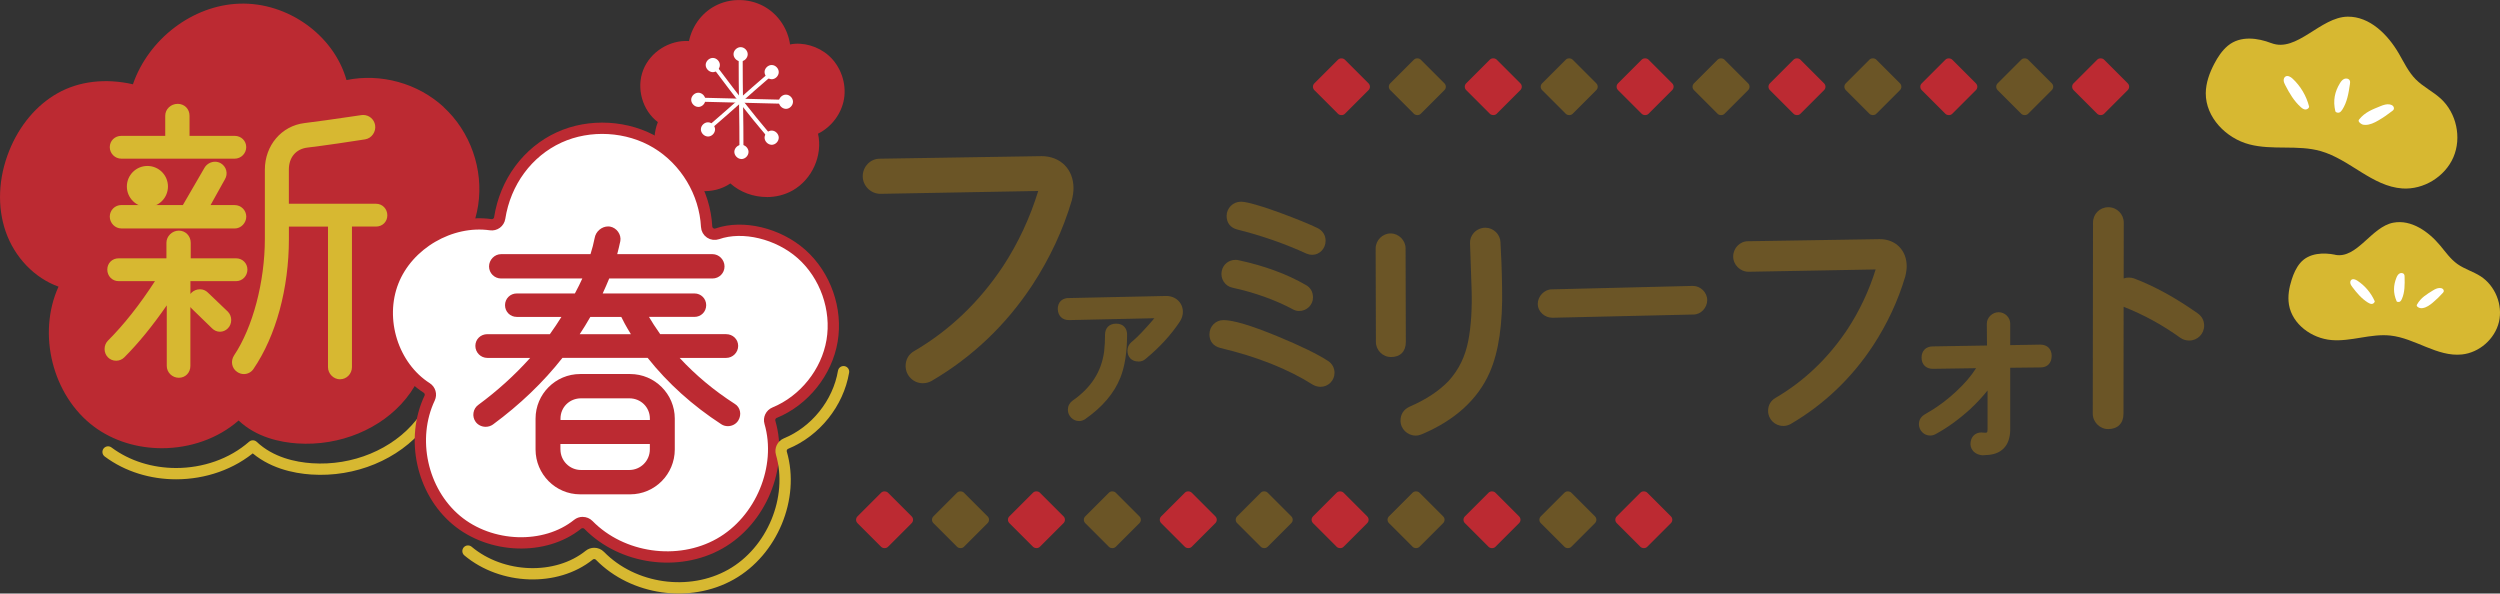<?xml version="1.0" encoding="UTF-8"?><svg id="uuid-64d26945-a761-4ad9-b327-2f096d8fbec8" xmlns="http://www.w3.org/2000/svg" viewBox="0 0 586.45 139.23"><rect x="0" y="0" width="586.45" height="139.23" fill="#333333" stroke="none"/><g id="uuid-ddf4cc27-9fed-4576-b9c0-d45452388e1b"><path d="M216.48,89.9c-2.23,0-4.04-1.81-4.04-4.04,0-1.51.7-2.75,1.98-3.49,8.29-4.83,15.32-11.54,20.9-19.95,3.53-5.41,6.3-11.34,8.23-17.62l-37.03.67c-2.25,0-4.14-1.88-4.14-4.12s1.78-4.12,3.97-4.12l37.99-.6c4.41,0,7.48,3.08,7.48,7.49,0,.86-.13,1.82-.41,2.93-2.05,6.92-5.16,13.58-9.25,19.83-6.16,9.36-14.11,16.91-23.61,22.47l-.07.04c-.44.22-1.12.51-1.99.51Z" fill="#6b5526"/><path d="M253.11,98.77c-1.41,0-2.61-1.21-2.61-2.65,0-.84.37-1.58,1.04-2.09,4.41-3.05,6.84-6.84,7.47-11.6.14-1.22.21-2.55.21-3.95,0-1.56,1.02-2.56,2.61-2.56s2.56,1.01,2.56,2.56c0,4.1-.53,7.49-1.57,10.1-1.45,3.66-4.24,6.94-8.29,9.75l-.07.05c-.29.17-.75.4-1.37.4ZM267.04,84.8c-1.56,0-2.56-1.01-2.56-2.56,0-.77.33-1.47.93-1.99.71-.57,1.87-1.63,3.55-3.51.67-.73,1.29-1.43,1.83-2.09,0,0-20.02.44-20.02.44-1.56,0-2.55-.96-2.63-2.5-.05-.98.32-1.59.64-1.93.32-.34.9-.74,1.87-.74l22.93-.49c2.22,0,3.9,1.6,3.9,3.73,0,.78-.23,1.52-.69,2.25-2.15,3.23-4.79,6.09-8.06,8.78-.44.41-1.03.63-1.69.63Z" fill="#6b5526"/><path d="M309.76,90.74c-.61,0-1.22-.17-1.8-.5-5.85-3.7-13.13-6.58-21.71-8.62-1.65-.43-2.54-1.56-2.54-3.19,0-1.87,1.44-3.34,3.28-3.34,2.29,0,6.39,1.22,12.54,3.74,5.49,2.26,9.52,4.23,11.99,5.83.97.62,1.53,1.64,1.53,2.8,0,1.81-1.47,3.28-3.28,3.28ZM304.77,72.96c-.54,0-1.04-.14-1.49-.4-4.15-2.21-8.93-3.93-14.15-5.07-.86-.17-1.6-.68-2.08-1.42-.47-.73-.63-1.61-.46-2.48.31-1.55,1.63-2.63,3.22-2.63.23,0,.45.02.68.07,6.1,1.31,11.41,3.26,15.81,5.81,1.1.59,1.7,1.61,1.7,2.94,0,1.75-1.45,3.17-3.23,3.17ZM307.85,59.78c-.44,0-.88-.09-1.31-.26-5.21-2.38-10.66-4.28-16.27-5.67-1.64-.43-2.53-1.56-2.53-3.19,0-1.84,1.5-3.34,3.34-3.34.84,0,2.7.26,9.06,2.54,4.16,1.54,6.99,2.7,8.93,3.64,1.22.61,1.89,1.67,1.89,2.99,0,1.81-1.4,3.28-3.11,3.28Z" fill="#6b5526"/><path d="M332.11,102.18c-1.97,0-3.58-1.58-3.58-3.51,0-1.49.74-2.62,2.13-3.27,3.87-1.67,6.94-3.71,9.17-6.05,2.37-2.61,3.88-5.69,4.6-9.41.66-3.39.93-7.64.77-12.31l-.36-10.59c-.04-.87.27-1.74.89-2.42.65-.72,1.59-1.16,2.57-1.2.05,0,.11,0,.16,0,1.85,0,3.44,1.52,3.53,3.39v.23c.14,2.49.31,5.9.37,10.46.18,8.38-.79,15.07-2.91,19.87-2.8,6.36-8.18,11.25-16,14.53-.5.2-.89.28-1.34.28ZM326.27,83.75c-1.91,0-3.51-1.61-3.51-3.51l-.06-21.96c0-1.91,1.61-3.52,3.51-3.52s3.51,1.61,3.51,3.51l.06,21.96c0,2.2-1.29,3.52-3.45,3.52h-.06Z" fill="#6b5526"/><path d="M364.09,74.53c-1.62,0-3.36-1.32-3.36-3.27,0-1.77,1.56-3.38,3.27-3.38l33.13-.81c1.8,0,3.35,1.55,3.35,3.33s-1.47,3.38-3.22,3.38l-33.14.76h-.01Z" fill="#6b5526"/><path d="M418.28,99.91c-1.94,0-3.52-1.58-3.52-3.52,0-1.32.61-2.4,1.73-3.05,6.71-3.91,12.41-9.35,16.93-16.16,2.8-4.29,5.02-8.99,6.57-13.97l-29.81.54c-1.97,0-3.61-1.64-3.61-3.58s1.55-3.58,3.46-3.58l30.92-.49c3.72,0,6.32,2.6,6.32,6.34,0,.72-.11,1.52-.34,2.44-1.68,5.66-4.22,11.1-7.56,16.21-5.03,7.64-11.53,13.82-19.29,18.36l-.07.04c-.38.19-.97.44-1.73.44Z" fill="#6b5526"/><path d="M465.24,106.81c-.74,0-1.76-.28-2.43-1.07-.48-.58-.67-1.32-.54-2.09.21-1.35,1.18-2.2,2.52-2.2.17,0,.36.01.55.04.08,0,.19.02.3.02.42,0,.6,0,.6-.79v-9.13c-1.17,1.48-2.54,2.95-4.07,4.38-2.71,2.46-5.39,4.39-8.19,5.91-.41.2-.79.29-1.21.29-1.45,0-2.63-1.2-2.63-2.67,0-.67.23-1.6,1.32-2.26,2.78-1.56,5.25-3.37,7.58-5.57,1.86-1.73,3.37-3.5,4.51-5.3l-10.15.15c-1.61,0-2.64-1.03-2.64-2.63s1.03-2.63,2.63-2.63l12.72-.21-.04-5.13c0-1.43,1.29-2.68,2.77-2.68s2.72,1.22,2.72,2.67v5.05l7.07-.12c1.62,0,2.65,1.03,2.65,2.63,0,1.68-.99,2.72-2.58,2.72l-7.14.08v14.43c0,3.86-2.07,6.01-5.83,6.05-.15.03-.31.04-.47.04Z" fill="#6b5526"/><path d="M494.52,100.65c-1.95,0-3.6-1.65-3.6-3.6l.06-44.84c0-2.02,1.58-3.6,3.6-3.6s3.61,1.65,3.61,3.6l-.02,13.11c.38-.14.79-.21,1.22-.21.45,0,.8.09,1.08.16l.07.02.08.03c4.78,1.81,9.66,4.49,14.93,8.19,1,.73,1.5,1.7,1.5,2.89,0,1.92-1.56,3.48-3.49,3.48-.82,0-1.49-.21-2.12-.66-4.18-3-8.52-5.38-13.28-7.26l-.03,25.09c0,2.26-1.35,3.6-3.61,3.6Z" fill="#6b5526"/><path d="M532.8,10.11c5.98,2.3,11.52-6.13,17.92-6.2,5.16-.06,9.39,4.16,11.99,8.63,1.22,2.09,2.25,4.33,3.95,6.05,1.75,1.78,4.08,2.88,5.92,4.57,3.67,3.38,4.91,9.14,2.94,13.72-1.97,4.58-7,7.66-11.97,7.33-7.06-.48-12.34-6.82-19.15-8.76-5.41-1.54-11.3-.15-16.74-1.58-5.48-1.43-10.26-6.34-10.23-12,.02-2.42.87-4.76,1.99-6.9.83-1.58,1.82-3.1,3.19-4.24,2.96-2.46,7.11-1.8,10.17-.62Z" fill="#d7b831"/><path d="M547.83,26.13c-.61-2.6-.12-4.64,1.06-6.59.26-.43.58-.85,1.04-1.04.46-.19,1.09-.05,1.29.42.1.24.06.52.03.78-.31,2.1-.65,4.28-1.82,6.06-.19.28-.42.57-.74.66s-.8-.08-.85-.29Z" fill="#fff"/><path d="M541.66,24.97c-.63-2.47-1.98-4.76-3.84-6.5-.46-.43-1.15-.85-1.69-.52-.32.2-.46.61-.42.99.03.38.21.72.38,1.06.96,1.87,2.05,3.72,3.62,5.12.32.29.7.57,1.13.57.43,0,.9-.41.82-.73Z" fill="#fff"/><path d="M553.4,28.03c1.42-1.77,3.2-2.38,5.04-3.14.69-.28,1.44-.53,2.17-.39.29.06.58.18.77.4.19.23.26.57.11.82-.07.12-.18.21-.3.3-1.04.82-2.13,1.57-3.27,2.23-.94.55-1.97,1.05-3.06,1.05-.32,0-.64-.04-.91-.21s-.93-.6-.54-1.08Z" fill="#fff"/><path d="M547.76,59.77c5.18,1.03,8.49-6.59,13.69-7.54,4.19-.77,8.21,2.07,10.94,5.33,1.28,1.53,2.43,3.2,4.05,4.36,1.67,1.2,3.72,1.77,5.45,2.88,3.45,2.23,5.26,6.74,4.31,10.73-.96,4-4.61,7.2-8.7,7.62-5.8.6-10.97-3.82-16.77-4.44-4.6-.49-9.2,1.45-13.81,1.06-4.65-.4-9.22-3.71-9.98-8.32-.32-1.96.04-3.98.65-5.88.45-1.4,1.05-2.77,2-3.89,2.06-2.41,5.52-2.46,8.17-1.93Z" fill="#d7b831"/><path d="M562.2,70.67c-.86-2.02-.75-3.75-.06-5.5.15-.38.35-.77.7-.99.35-.22.88-.19,1.1.16.12.18.13.42.13.63.04,1.75.07,3.57-.64,5.17-.11.26-.26.52-.51.64-.25.12-.66.04-.73-.11Z" fill="#fff"/><path d="M557.03,70.59c-.86-1.92-2.27-3.58-4.03-4.74-.44-.29-1.05-.53-1.44-.19-.23.21-.28.56-.2.86.08.3.27.56.45.81,1.04,1.39,2.19,2.74,3.66,3.65.3.19.65.36,1,.31.35-.06.68-.46.57-.71Z" fill="#fff"/><path d="M566.99,71.43c.91-1.63,2.27-2.38,3.65-3.25.52-.33,1.09-.63,1.71-.62.24,0,.49.06.68.22.19.16.29.43.2.65-.04.11-.12.2-.2.29-.73.81-1.51,1.57-2.35,2.27-.69.58-1.45,1.13-2.34,1.28-.26.05-.53.05-.77-.04s-.84-.36-.59-.8Z" fill="#fff"/><path d="M179.89,46.22c-3.11,0-6.24-1.1-8.56-3.19-3.92,2.7-9.77,2.37-13.63-.86-3.83-3.21-5.22-8.91-3.38-13.53-3.61-2.71-5.12-7.93-3.43-12.23,1.67-4.26,6.2-7.07,10.73-6.78.82-3.81,3.3-6.97,6.73-8.54,3.58-1.64,7.9-1.4,11.27.64,3.09,1.87,5.21,5.14,5.71,8.7,2.97-.62,6.56.38,9.07,2.61,2.81,2.49,4.21,6.49,3.59,10.18-.59,3.47-2.95,6.59-6.1,8.14,1.14,5.09-1.35,10.72-5.99,13.34-1.84,1.03-3.93,1.53-6.02,1.53Z" fill="#bc2a32"/><path d="M173.93,35.69h0c-.26,0-.47-.21-.47-.47.01-3.69-.04-7.23-.09-10.67-.05-3.44-.11-7.01-.09-10.71,0-.26.21-.47.47-.47h0c.26,0,.47.21.47.47-.01,3.7.04,7.25.09,10.69.05,3.44.1,6.99.09,10.68,0,.26-.21.47-.47.47Z" fill="#fff"/><path d="M173.67,14.39c-.86-.04-1.62-.85-1.6-1.71.02-.86.82-1.63,1.68-1.62.86,0,1.65.79,1.65,1.66,0,.86-.77,1.72-1.74,1.68Z" fill="#fff"/><path d="M173.86,37.3c-.86-.04-1.62-.85-1.6-1.71s.82-1.63,1.68-1.62c.86,0,1.65.79,1.65,1.66,0,.86-.77,1.72-1.74,1.68Z" fill="#fff"/><path d="M183.46,24.33s0,0-.01,0l-18.14-.45c-.26,0-.46-.22-.46-.48,0-.25.21-.46.47-.46,0,0,0,0,.01,0l18.14.45c.26,0,.46.22.46.48,0,.25-.21.46-.47.46Z" fill="#fff"/><path d="M184.29,25.53c-.86-.04-1.62-.85-1.6-1.71.02-.86.82-1.63,1.68-1.62.86,0,1.65.79,1.65,1.66s-.77,1.72-1.74,1.68Z" fill="#fff"/><path d="M163.74,25.08c-.86-.04-1.62-.85-1.6-1.71.02-.86.82-1.63,1.68-1.62.86,0,1.65.79,1.65,1.66s-.77,1.72-1.74,1.68Z" fill="#fff"/><path d="M167.21,29.72c-.13,0-.26-.06-.36-.16-.17-.2-.14-.49.05-.66,2.26-1.93,4.39-3.82,6.44-5.65,2.06-1.84,4.2-3.74,6.47-5.67.2-.17.49-.14.66.05.17.2.14.49-.05.66-2.26,1.93-4.39,3.83-6.45,5.66-2.06,1.83-4.19,3.73-6.46,5.67-.09.08-.2.11-.3.11Z" fill="#fff"/><path d="M180.95,18.58c-.86-.04-1.62-.85-1.6-1.71s.82-1.63,1.68-1.62c.86,0,1.65.79,1.65,1.66,0,.86-.77,1.72-1.74,1.68Z" fill="#fff"/><path d="M166.01,32.02c-.86-.04-1.62-.85-1.6-1.71.02-.86.82-1.63,1.68-1.62.86,0,1.65.79,1.65,1.66,0,.86-.77,1.72-1.74,1.68Z" fill="#fff"/><path d="M180.13,32.01c-.13,0-.26-.06-.36-.17-4.3-5.1-7.06-8.68-12-15.26-.15-.21-.11-.5.09-.65.21-.16.5-.11.65.09,4.93,6.57,7.68,10.13,11.97,15.22.17.2.14.49-.06.66-.09.07-.19.11-.3.11Z" fill="#fff"/><path d="M167.14,16.92c-.86-.04-1.62-.85-1.6-1.71.02-.86.82-1.63,1.68-1.62.86,0,1.65.79,1.65,1.66,0,.86-.77,1.72-1.74,1.68Z" fill="#fff"/><path d="M180.95,33.96c-.86-.04-1.62-.85-1.6-1.71.02-.86.82-1.63,1.68-1.62.86,0,1.65.79,1.65,1.66,0,.86-.77,1.72-1.74,1.68Z" fill="#fff"/><rect x="309.62" y="15.29" width="10.11" height="10.11" rx="1.12" ry="1.12" transform="translate(77.78 228.47) rotate(-45)" fill="#bc2a32"/><rect x="327.43" y="15.29" width="10.11" height="10.11" rx="1.12" ry="1.12" transform="translate(82.99 241.06) rotate(-45)" fill="#6b5526"/><rect x="345.24" y="15.29" width="10.11" height="10.11" rx="1.12" ry="1.12" transform="translate(88.21 253.65) rotate(-45)" fill="#bc2a32"/><rect x="363.05" y="15.29" width="10.11" height="10.11" rx="1.12" ry="1.12" transform="translate(93.43 266.25) rotate(-45)" fill="#6b5526"/><rect x="380.86" y="15.29" width="10.11" height="10.11" rx="1.12" ry="1.12" transform="translate(98.64 278.84) rotate(-45)" fill="#bc2a32"/><rect x="398.67" y="15.29" width="10.11" height="10.11" rx="1.12" ry="1.12" transform="translate(103.86 291.44) rotate(-45)" fill="#6b5526"/><rect x="416.48" y="15.29" width="10.11" height="10.11" rx="1.12" ry="1.12" transform="translate(109.08 304.03) rotate(-45)" fill="#bc2a32"/><rect x="434.29" y="15.29" width="10.11" height="10.11" rx="1.12" ry="1.12" transform="translate(114.29 316.62) rotate(-45)" fill="#6b5526"/><rect x="452.1" y="15.29" width="10.11" height="10.11" rx="1.12" ry="1.12" transform="translate(119.51 329.22) rotate(-45)" fill="#bc2a32"/><rect x="469.91" y="15.29" width="10.11" height="10.11" rx="1.12" ry="1.12" transform="translate(124.72 341.81) rotate(-45)" fill="#6b5526"/><rect x="487.72" y="15.29" width="10.11" height="10.11" rx="1.12" ry="1.12" transform="translate(129.94 354.4) rotate(-45)" fill="#bc2a32"/><rect x="202.45" y="116.87" width="10.11" height="10.11" rx="1.12" ry="1.12" transform="translate(-25.44 182.44) rotate(-45)" fill="#bc2a32"/><rect x="220.26" y="116.87" width="10.11" height="10.11" rx="1.12" ry="1.12" transform="translate(-20.22 195.03) rotate(-45)" fill="#6b5526"/><rect x="238.07" y="116.87" width="10.11" height="10.11" rx="1.12" ry="1.12" transform="translate(-15 207.62) rotate(-45)" fill="#bc2a32"/><rect x="255.88" y="116.87" width="10.11" height="10.11" rx="1.12" ry="1.12" transform="translate(-9.79 220.22) rotate(-45)" fill="#6b5526"/><rect x="273.69" y="116.87" width="10.11" height="10.11" rx="1.12" ry="1.12" transform="translate(-4.57 232.81) rotate(-45)" fill="#bc2a32"/><rect x="291.5" y="116.87" width="10.11" height="10.11" rx="1.12" ry="1.12" transform="translate(.65 245.4) rotate(-45)" fill="#6b5526"/><rect x="309.31" y="116.87" width="10.11" height="10.11" rx="1.12" ry="1.12" transform="translate(5.86 258) rotate(-45)" fill="#bc2a32"/><rect x="327.12" y="116.87" width="10.11" height="10.11" rx="1.12" ry="1.12" transform="translate(11.08 270.59) rotate(-45)" fill="#6b5526"/><rect x="344.93" y="116.87" width="10.11" height="10.11" rx="1.12" ry="1.12" transform="translate(16.3 283.19) rotate(-45)" fill="#bc2a32"/><rect x="362.74" y="116.87" width="10.11" height="10.11" rx="1.12" ry="1.12" transform="translate(21.51 295.78) rotate(-45)" fill="#6b5526"/><rect x="380.55" y="116.87" width="10.11" height="10.11" rx="1.12" ry="1.12" transform="translate(26.73 308.37) rotate(-45)" fill="#bc2a32"/><path d="M25.35,106.02c4.56,3.41,10.25,5.09,15.96,5.09,6.54,0,13.11-2.2,18-6.5,4.19,3.95,9.75,5.11,13.78,5.38,9.93.67,19.72-3.38,25.51-10.55,6.06-7.49,7.3-18.1,3.16-26.16,7.27-3.77,12.5-11.01,13.74-19.12" fill="none" stroke="#d7b831" stroke-linecap="round" stroke-linejoin="round" stroke-width="2.65"/><path d="M104.04,25.07c-6.07-5.56-14.71-7.93-22.76-6.29C78.34,8.29,67.51.47,56.18.86c-10.95.35-21.32,8.25-25,18.91-6.4-1.46-12.64-.74-17.66,2.09-4.94,2.77-8.97,7.56-11.35,13.48-2.57,6.4-2.86,13.14-.83,19,2.1,6.05,6.79,10.9,12.39,12.9-5.03,11.03-1.45,25.52,8.28,32.81,4.56,3.41,10.25,5.09,15.96,5.09,6.54,0,13.11-2.2,18-6.5,4.19,3.95,9.75,5.11,13.78,5.38,9.93.67,19.72-3.38,25.51-10.55,6.06-7.49,7.3-18.1,3.16-26.16,7.27-3.77,12.5-11.01,13.74-19.12,1.3-8.46-1.81-17.31-8.12-23.09Z" fill="#bc2a32"/><path d="M79.79,88.98c-1.55,0-2.85-1.31-2.85-2.85v-32.97h-9.17v2.87c0,11.65-3.03,22.77-8.31,30.52-.5.75-1.34,1.2-2.25,1.2-.57,0-1.12-.18-1.59-.51-1.27-.85-1.58-2.56-.7-3.89,4.38-6.54,7.21-17.26,7.21-27.32v-16.23c0-5.68,3.91-10.28,9.3-10.93,2.79-.33,7.36-.99,10.69-1.48,1.01-.15,1.9-.28,2.6-.38.15-.02.31-.04.46-.04,1.4,0,2.58,1,2.81,2.37.13.75-.05,1.52-.48,2.15-.44.65-1.1,1.07-1.85,1.2-2.39.39-9.98,1.52-13.54,1.93-2.69.32-4.36,2.3-4.36,5.16v8.02h20.46c1.48,0,2.64,1.19,2.64,2.71s-1.16,2.64-2.64,2.64h-5.66v32.97c0,1.57-1.25,2.85-2.78,2.85ZM41.97,88.62c-1.57,0-2.85-1.25-2.85-2.78v-14.21c-3.37,4.87-6.64,8.87-9.96,12.2-.51.51-1.19.79-1.92.79s-1.41-.28-1.92-.79c-.5-.5-.79-1.21-.79-1.96s.29-1.46.79-1.96c3.76-3.76,7.46-8.45,11.03-13.96h-8.54c-1.48,0-2.64-1.19-2.64-2.71s1.16-2.64,2.64-2.64h11.23v-3.65c0-1.54,1.34-2.85,2.92-2.85s2.78,1.28,2.78,2.85v3.65h10.66c1.48,0,2.64,1.16,2.64,2.64s-1.16,2.71-2.64,2.71h-10.73v3c.07-.09.15-.18.23-.27.52-.52,1.25-.82,1.99-.82s1.36.27,1.85.75l4.71,4.5c1.05,1.05,1.05,2.88,0,3.92-.51.51-1.16.79-1.85.79s-1.34-.28-1.85-.79l-4.78-4.64c-.11-.11-.22-.24-.31-.36v13.81c0,1.58-1.16,2.78-2.71,2.78ZM28.46,53.59c-1.47,0-2.71-1.27-2.71-2.78s1.22-2.71,2.71-2.71h14.44l5.08-8.76c.52-.87,1.47-1.4,2.47-1.4.48,0,.95.13,1.36.37.63.38,1.08.97,1.26,1.68.18.71.07,1.44-.31,2.07l-3.37,6.05h5.67c1.49,0,2.71,1.22,2.71,2.71s-1.24,2.78-2.71,2.78h-26.59ZM28.46,37.22c-1.49,0-2.71-1.22-2.71-2.71s1.19-2.64,2.71-2.64h10.3v-4.73c0-1.53,1.31-2.78,2.92-2.78s2.78,1.22,2.78,2.78v4.73h10.59c1.52,0,2.71,1.16,2.71,2.64s-1.21,2.71-2.71,2.71h-26.59Z" fill="#d7b831"/><circle cx="34.58" cy="43.75" r="4.82" fill="#d7b831"/><path d="M136.7,122.58c.49,0,.98.19,1.35.57,7.81,7.97,21.02,9.86,30.74,4.38,9.68-5.45,14.88-17.95,11.82-28.45-.27-.92.2-1.9,1.09-2.27,6.94-2.85,12.24-9.47,13.49-16.86,1.25-7.4-1.56-15.39-7.18-20.37-5.46-4.84-13.76-6.83-19.75-4.73-.56.19-1.18.12-1.67-.21-.49-.33-.8-.87-.83-1.47-.42-7.98-4.92-15.5-11.76-19.63-6.73-4.07-15.69-4.59-22.85-1.3-7.4,3.4-12.61,10.46-13.93,18.9-.16,1.02-1.11,1.72-2.13,1.57-9.36-1.33-19.41,4.52-22.87,13.32-3.51,8.94-.05,19.91,7.87,24.97.8.51,1.09,1.53.69,2.39-4.51,9.54-1.81,21.85,6.28,28.63,8.01,6.71,20.76,7.14,28.43.97.35-.28.76-.42,1.18-.42Z" fill="#fff" stroke="#bc2a32" stroke-linecap="round" stroke-linejoin="round" stroke-width="2.65"/><path d="M136.09,115.96c-5.77,0-10.46-4.72-10.46-10.53v-7.23c0-5.77,4.69-10.46,10.46-10.46h11.74c5.77,0,10.46,4.69,10.46,10.46v7.23c0,5.81-4.69,10.53-10.46,10.53h-11.74ZM131.47,105.43c0,2.66,2.16,4.82,4.82,4.82h11.33c2.66,0,4.82-2.16,4.82-4.82v-1.28h-20.98v1.28ZM152.45,98.52v-.32c0-2.67-2.12-4.76-4.82-4.76h-11.33c-2.71,0-4.82,2.09-4.82,4.76v.32h20.98ZM113.93,100.12c-.95,0-1.83-.44-2.36-1.17-.44-.61-.62-1.37-.5-2.12.12-.76.52-1.42,1.14-1.86,4.49-3.31,8.48-6.92,12.16-11.01h-10.04c-1.55,0-2.82-1.26-2.82-2.82s1.24-2.75,2.82-2.75h14.66c1.01-1.39,1.91-2.78,2.71-4.05h-10.48c-1.54,0-2.75-1.21-2.75-2.75s1.21-2.75,2.75-2.75h13.64c.72-1.35,1.29-2.49,1.74-3.51h-19.06c-1.55,0-2.82-1.26-2.82-2.82s1.29-2.89,2.82-2.89h20.98c.41-1.27.71-2.47.98-3.8.25-1.51,1.64-2.7,3.15-2.7.14,0,.29.01.44.03.75.13,1.44.58,1.9,1.22.47.65.66,1.45.53,2.18-.16.79-.47,2.06-.73,3.07h22.35c1.53,0,2.82,1.32,2.82,2.89s-1.26,2.82-2.82,2.82h-24.23c-.46,1.11-.95,2.27-1.53,3.51h21.53c1.54,0,2.75,1.21,2.75,2.75s-1.21,2.75-2.75,2.75h-10.67c.63,1.07,1.5,2.46,2.63,4.05h15.47c1.58,0,2.82,1.21,2.82,2.75s-1.26,2.82-2.82,2.82h-10.91c3.72,4.02,8.06,7.65,12.93,10.78.64.38,1.08,1.02,1.23,1.77.14.71,0,1.46-.39,2.11-.5.83-1.44,1.35-2.46,1.35-.55,0-1.08-.15-1.52-.44-6.74-4.38-12.56-9.62-17.29-15.58h-19.99c-4.5,5.73-9.99,10.98-16.3,15.63-.5.35-1.08.54-1.7.54ZM147.99,78.39c-1.22-1.98-1.9-3.32-2.25-4.05h-7.26c-.82,1.44-1.65,2.79-2.49,4.05h12Z" fill="#bc2a32"/><path d="M109.78,129.27c8.01,6.71,20.76,7.14,28.43.97.35-.28.76-.42,1.18-.42.49,0,.98.19,1.35.57,7.81,7.97,21.02,9.86,30.74,4.38,9.68-5.45,14.88-17.95,11.82-28.45-.27-.92.2-1.9,1.09-2.27,6.94-2.85,12.24-9.47,13.49-16.86" fill="none" stroke="#d7b831" stroke-linecap="round" stroke-linejoin="round" stroke-width="2.65"/></g></svg>